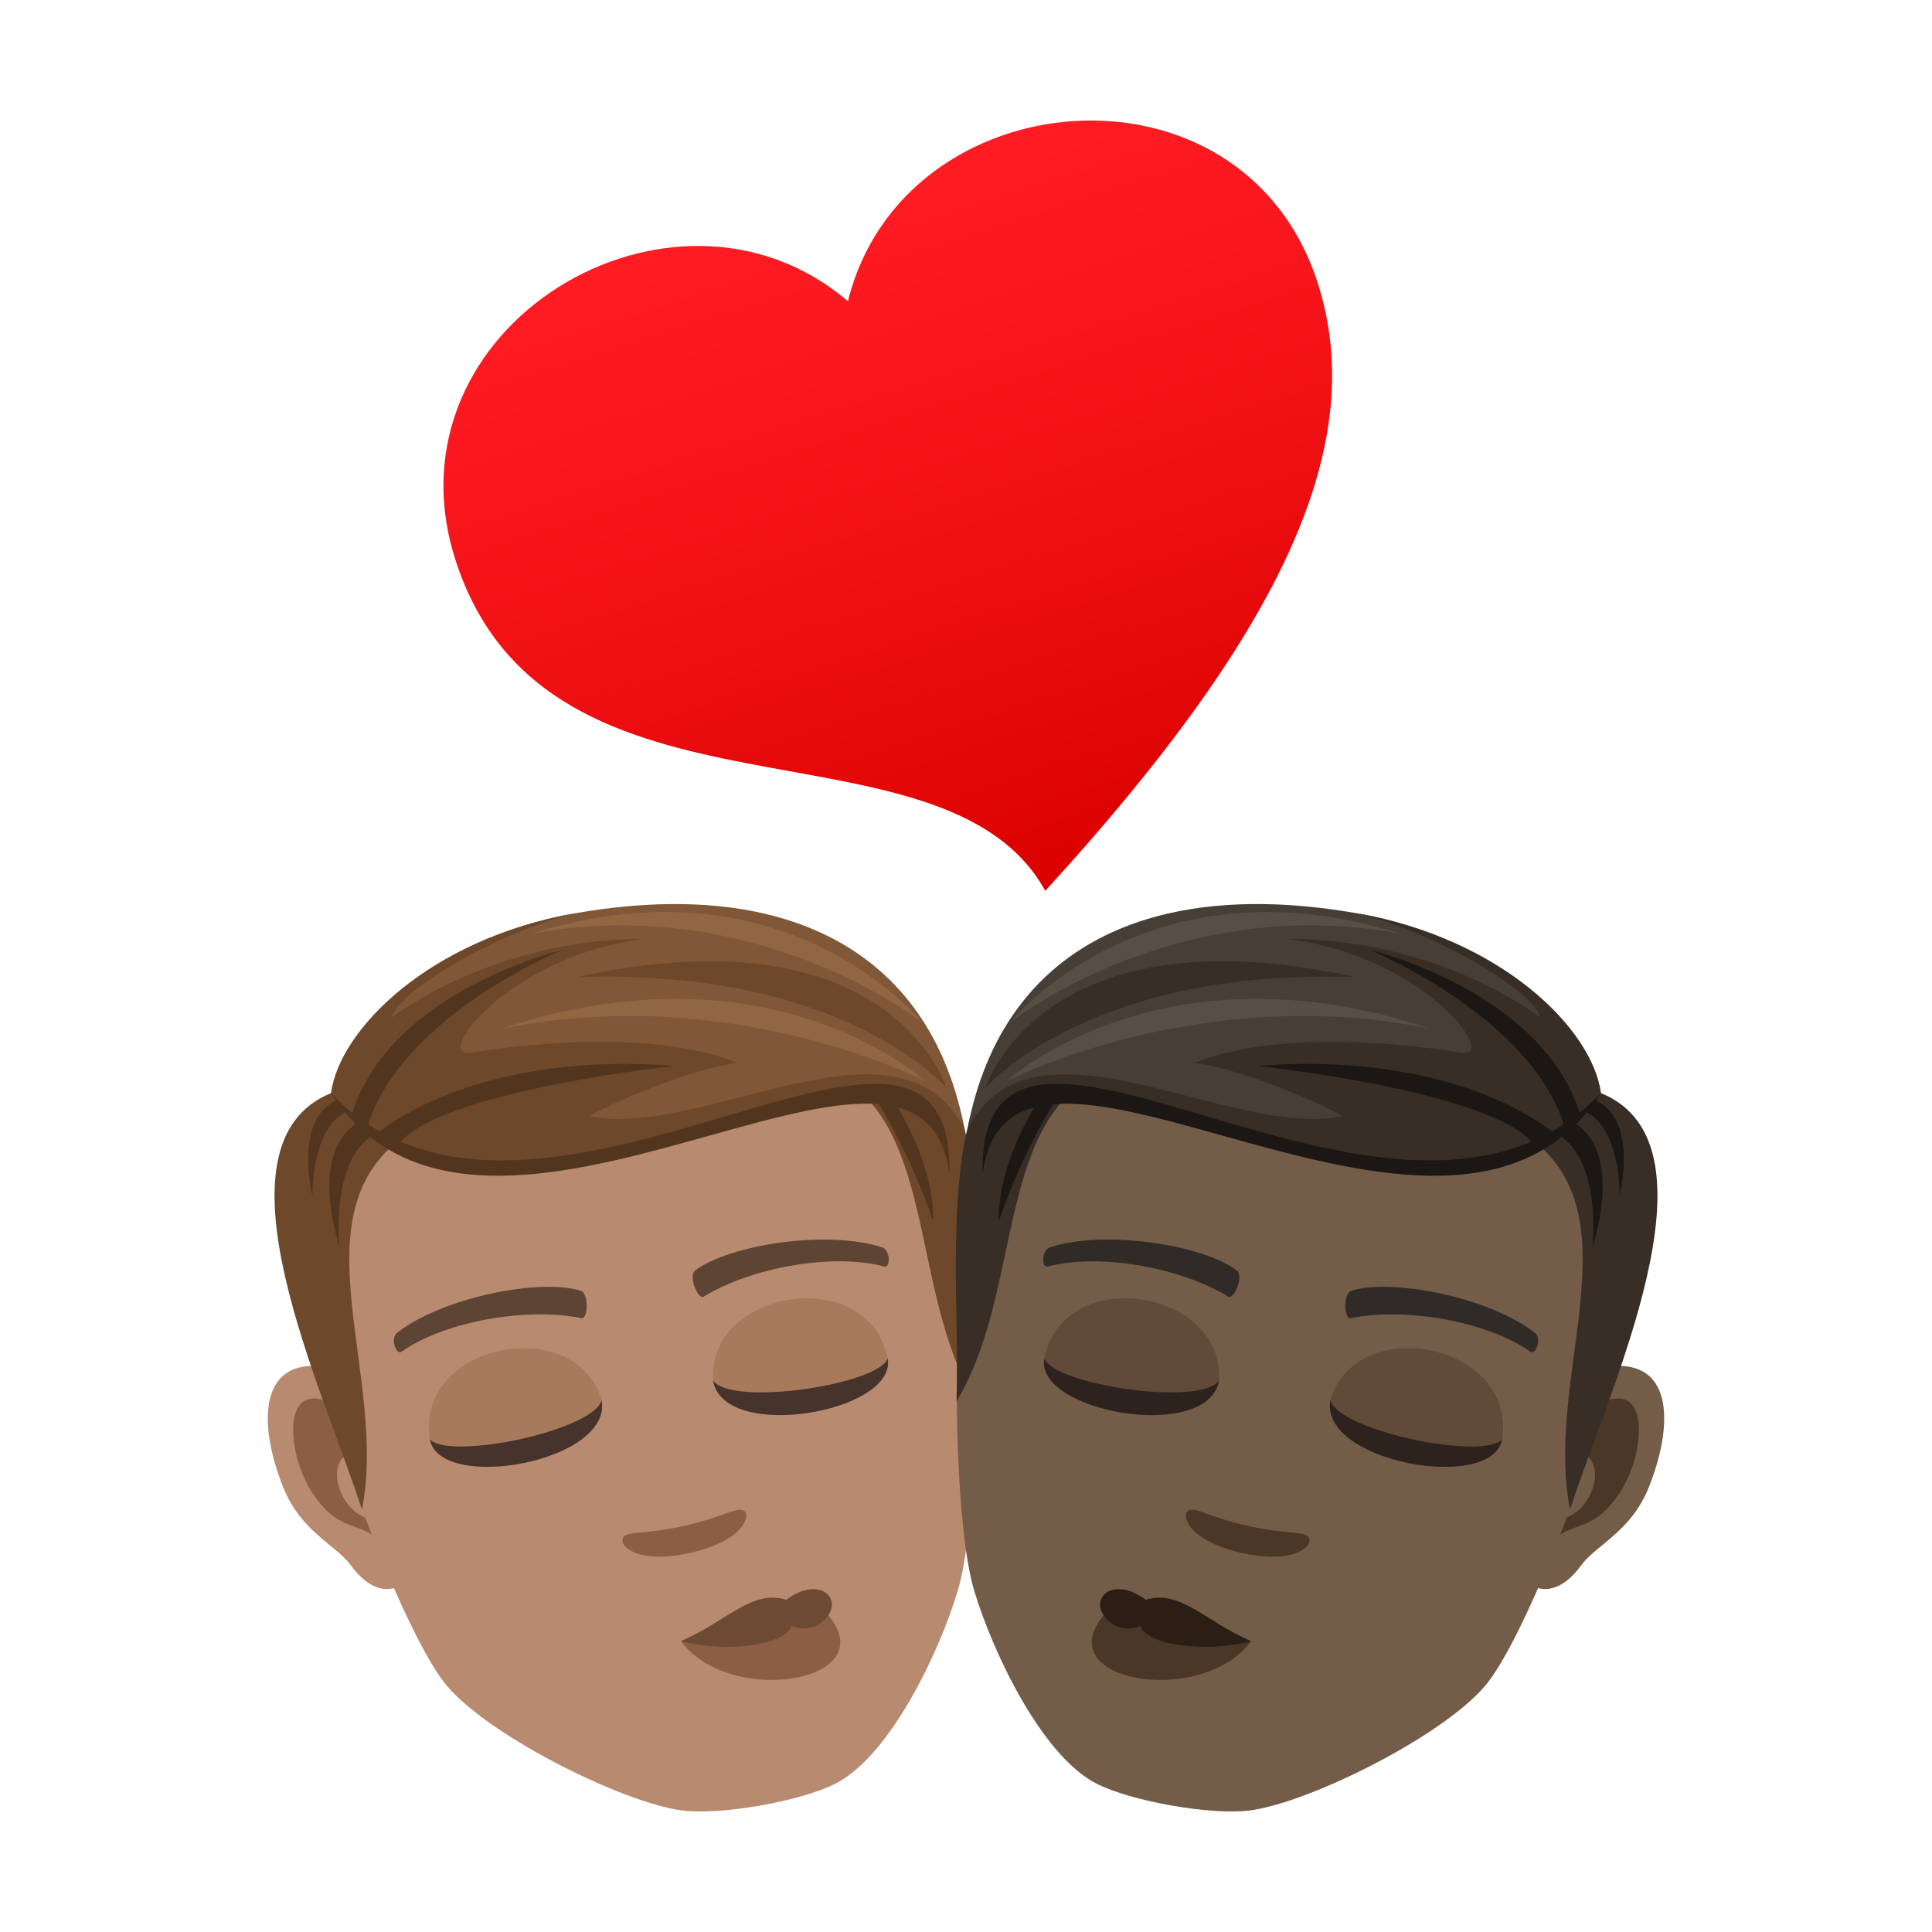 <svg xmlns="http://www.w3.org/2000/svg" xml:space="preserve" viewBox="0 0 64 64"><path fill="#B88A6F" d="M10.267 45.248c1.742-.095 3.98 5.394 3.172 7.09-.114.236-.933.728-1.819-.487-.491-.673-1.64-1.104-2.231-2.565-.756-1.873-.856-3.945.878-4.038z"/><path fill="#8C5F44" d="M10.506 46.332c.47.062 1.076.654 1.537 1.734-1.614-.06-.769 2.461.592 2.27.033.263.063.533.08.821-.817-.83-1.413-.334-2.316-1.625-.815-1.162-1.056-3.35.107-3.2z"/><path fill="#B88A6F" d="M19.352 32.33c7.391-1.303 11.937 3.656 12.861 11.502.186 1.579.114 6.847-.478 8.838-.607 2.036-2.232 5.473-4.046 6.409-1.147.59-3.803 1.058-5.081.896-2.026-.259-6.67-2.591-7.936-4.297-1.24-1.667-3.107-6.593-3.471-8.142-1.818-7.687.757-13.902 8.151-15.206z"/><path fill="#5E4533" d="M13.155 44.151c1.532-1.194 4.759-1.808 6.075-1.395.28.073.258.951.027.91-1.795-.368-4.507.095-5.95 1.108-.193.131-.386-.454-.152-.623zm16.061-2.832c-1.848-.598-5.089-.071-6.186.767-.237.165.083.982.286.864 1.565-.961 4.268-1.452 5.972-.995.225.058.205-.557-.072-.636z"/><path fill="#6E482A" d="m10.964 36.212 2.041 1.739c-3.037 2.69-.17 7.81-1.016 12.058-1.226-3.873-5.215-12.09-1.025-13.797zm17.842-2.108-1.5 1.326c3.774 1.488 2.763 7.293 5.011 10.995-.173-4.059 1.009-12.15-3.511-12.321z"/><path fill="#52351F" d="M13.004 37.357c-2.165.373-1.757 3.946-1.757 3.946s-1.359-3.911 1.389-4.395l.368.449zm15.968-1.015c1.241 1.965 1.931 4.088 1.931 4.088s.189-1.605-1.378-4.106l-.553.018z"/><path fill="#52351F" d="M11.997 36.684c-1.722.122-1.647 2.941-1.647 2.941s-.796-3.156 1.39-3.32l.257.379z"/><path fill="#805837" d="M10.965 36.211s1.745-4.839 8.057-5.952c6.852-1.208 11.712 1.101 12.907 7.02-4.926-3.397-14.847 4.985-20.964-1.068z"/><path fill="#6E482A" d="M10.965 36.211c.289-2.143 3.308-5.114 8.057-5.952-2.599.65-5.839 2.565-6.05 3.452 0 0 3.295-2.604 8.359-2.609-4.541.589-7.009 3.977-5.741 3.77 1.236-.202 5.842-.856 8.855.34-1.768.19-5.054 1.739-4.886 1.772 3.717.733 10.136-3.701 12.321.303-6.21-3.669-15.187 5.588-20.915-1.076z"/><path fill="#52351F" d="M10.965 36.211c5.101 7.877 19.604-4.495 20.484 2.699.21-8.47-13.743 4.392-20.484-2.699z"/><path fill="#52351F" d="M12.175 37.313c1.12-3.661 6.456-5.848 6.456-5.848s-5.743 1.355-6.986 5.478l.53.37zm1.014.606c1.331-1.774 9.111-2.603 9.111-2.603s-5.902-.702-9.805 2.223l.694.38z"/><path fill="#6E482A" d="M31.357 36.044s-1.832-5.982-12.262-3.672c8.852-.325 12.262 3.672 12.262 3.672z"/><path fill="#916643" d="M30.645 35.808s-5.125-4.715-14.025-1.729c7.589-1.568 14.025 1.729 14.025 1.729zm-.107-1.945s-5.478-4.335-12.957-2.927c8.457-2.678 12.957 2.927 12.957 2.927z"/><path fill="#8C5F44" d="M20.66 50.908c.174-.191.717-.076 1.994-.359 1.275-.285 1.715-.619 1.961-.519.287.121.066 1.006-1.762 1.414-1.829.406-2.406-.303-2.193-.536zm6.657 2.461c2.168 2.303-3.072 3.248-4.764.998l4.764-.998z"/><path fill="#6E4A35" d="M26.047 52.992c-1.154-.342-1.94.699-3.494 1.375 1.51.393 3.486.133 3.666-.512 0 0 .644.322 1.15-.256.567-.642-.218-1.421-1.322-.607z"/><path fill="#A87A5C" d="M14.24 47.676c.312 1.775 6.055.764 5.689-1.293-.851-2.916-6.179-1.893-5.689 1.293z"/><path fill="#45332C" d="M14.242 47.676c.312 1.775 6.053.764 5.689-1.293-.294 1.029-5.089 2-5.689 1.293z"/><path fill="#A87A5C" d="M29.406 45.002c.314 1.777-5.424 2.789-5.787.732-.195-3.033 5.158-3.894 5.787-.732z"/><path fill="#45332C" d="M29.406 45.002c.314 1.777-5.424 2.789-5.787.732.627.867 5.465.139 5.787-.732z"/><path fill="#735C48" d="M53.733 45.248c-1.742-.095-3.98 5.394-3.172 7.09.114.236.933.728 1.819-.487.491-.673 1.64-1.104 2.231-2.565.756-1.873.856-3.945-.878-4.038z"/><path fill="#4A3728" d="M53.494 46.332c-.47.062-1.076.654-1.537 1.734 1.614-.06.769 2.461-.592 2.27-.033.263-.063.533-.08.821.817-.83 1.413-.334 2.316-1.625.815-1.162 1.056-3.35-.107-3.2z"/><path fill="#735C48" d="M44.648 32.33c-7.391-1.303-11.937 3.656-12.861 11.502-.187 1.579-.114 6.847.478 8.838.607 2.036 2.232 5.473 4.046 6.409 1.147.59 3.804 1.058 5.082.896 2.026-.259 6.67-2.591 7.936-4.297 1.24-1.667 3.107-6.593 3.471-8.142 1.817-7.687-.758-13.902-8.152-15.206z"/><path fill="#302B27" d="M50.845 44.151c-1.532-1.194-4.759-1.808-6.075-1.395-.28.073-.258.951-.027.91 1.795-.368 4.507.095 5.95 1.108.193.131.386-.454.152-.623zm-16.061-2.832c1.848-.598 5.089-.071 6.186.767.237.165-.083.982-.286.864-1.565-.961-4.268-1.452-5.972-.995-.225.058-.205-.557.072-.636z"/><path fill="#382E26" d="m53.036 36.212-2.041 1.739c3.037 2.69.17 7.81 1.016 12.058 1.226-3.873 5.215-12.09 1.025-13.797zm-17.842-2.108 1.5 1.326c-3.774 1.488-2.763 7.293-5.011 10.995.173-4.059-1.009-12.15 3.511-12.321z"/><path fill="#1A1714" d="M50.996 37.357c2.165.373 1.757 3.946 1.757 3.946s1.359-3.911-1.389-4.395l-.368.449zm-15.968-1.015c-1.241 1.965-1.931 4.088-1.931 4.088s-.189-1.605 1.379-4.106l.552.018z"/><path fill="#1A1714" d="M52.003 36.684c1.722.122 1.647 2.941 1.647 2.941s.796-3.156-1.39-3.32l-.257.379z"/><path fill="#473E35" d="M53.035 36.211s-1.745-4.839-8.057-5.952c-6.852-1.208-11.712 1.101-12.907 7.02 4.926-3.397 14.847 4.985 20.964-1.068z"/><path fill="#382E26" d="M53.035 36.211c-.289-2.143-3.308-5.114-8.057-5.952 2.599.65 5.839 2.565 6.05 3.452 0 0-3.294-2.604-8.359-2.609 4.541.589 7.009 3.977 5.741 3.77-1.236-.202-5.842-.856-8.855.34 1.768.19 5.054 1.739 4.886 1.772-3.717.733-10.136-3.701-12.321.303 6.21-3.669 15.187 5.588 20.915-1.076z"/><path fill="#1A1714" d="M53.035 36.211c-5.101 7.877-19.604-4.495-20.484 2.699-.21-8.47 13.743 4.392 20.484-2.699z"/><path fill="#1A1714" d="M51.825 37.313c-1.12-3.661-6.456-5.848-6.456-5.848s5.743 1.355 6.986 5.478l-.53.37zm-1.014.606c-1.331-1.774-9.111-2.603-9.111-2.603s5.902-.702 9.805 2.223l-.694.38z"/><path fill="#382E26" d="M32.643 36.044s1.832-5.982 12.262-3.672c-8.852-.325-12.262 3.672-12.262 3.672z"/><path fill="#574F45" d="M33.355 35.808s5.125-4.715 14.025-1.729c-7.589-1.568-14.025 1.729-14.025 1.729zm.107-1.945s5.478-4.335 12.957-2.927c-8.457-2.678-12.957 2.927-12.957 2.927z"/><path fill="#4A3728" d="M43.34 50.908c-.174-.191-.717-.076-1.994-.359-1.275-.285-1.715-.619-1.961-.519-.287.121-.066 1.006 1.762 1.414 1.829.406 2.406-.303 2.193-.536zm-6.657 2.461c-2.168 2.303 3.072 3.248 4.764.998l-4.764-.998z"/><path fill="#2B1E15" d="M37.953 52.992c1.154-.342 1.939.699 3.494 1.375-1.51.393-3.486.133-3.666-.512 0 0-.645.322-1.15-.256-.567-.642.218-1.421 1.322-.607z"/><path fill="#614B38" d="M49.76 47.676c-.312 1.775-6.055.764-5.69-1.293.852-2.916 6.18-1.893 5.69 1.293z"/><path fill="#2E221E" d="M49.758 47.676c-.312 1.775-6.053.764-5.689-1.293.294 1.029 5.089 2 5.689 1.293z"/><path fill="#614B38" d="M34.594 45.002c-.314 1.777 5.424 2.789 5.787.732.195-3.033-5.158-3.894-5.787-.732z"/><path fill="#2E221E" d="M34.594 45.002c-.314 1.777 5.424 2.789 5.787.732-.627.867-5.465.139-5.787-.732z"/><linearGradient id="a" x1="-22.866" x2="-22.866" y1="-518.528" y2="-527.293" gradientTransform="matrix(-2.766 .889 .847 2.635 410.433 1416.088)" gradientUnits="userSpaceOnUse"><stop offset="0" style="stop-color:#db0100"/><stop offset=".584" style="stop-color:#f31317"/><stop offset="1" style="stop-color:#ff1c23"/></linearGradient><path fill="url(#a)" d="M28.089 9.981c1.811-7.38 13.074-8.346 15.561-.609 1.67 5.19-.961 11.332-9.023 20.137-3.408-6.134-16.494-1.49-19.537-10.952-2.489-7.737 7.227-13.516 12.999-8.576z"/></svg>